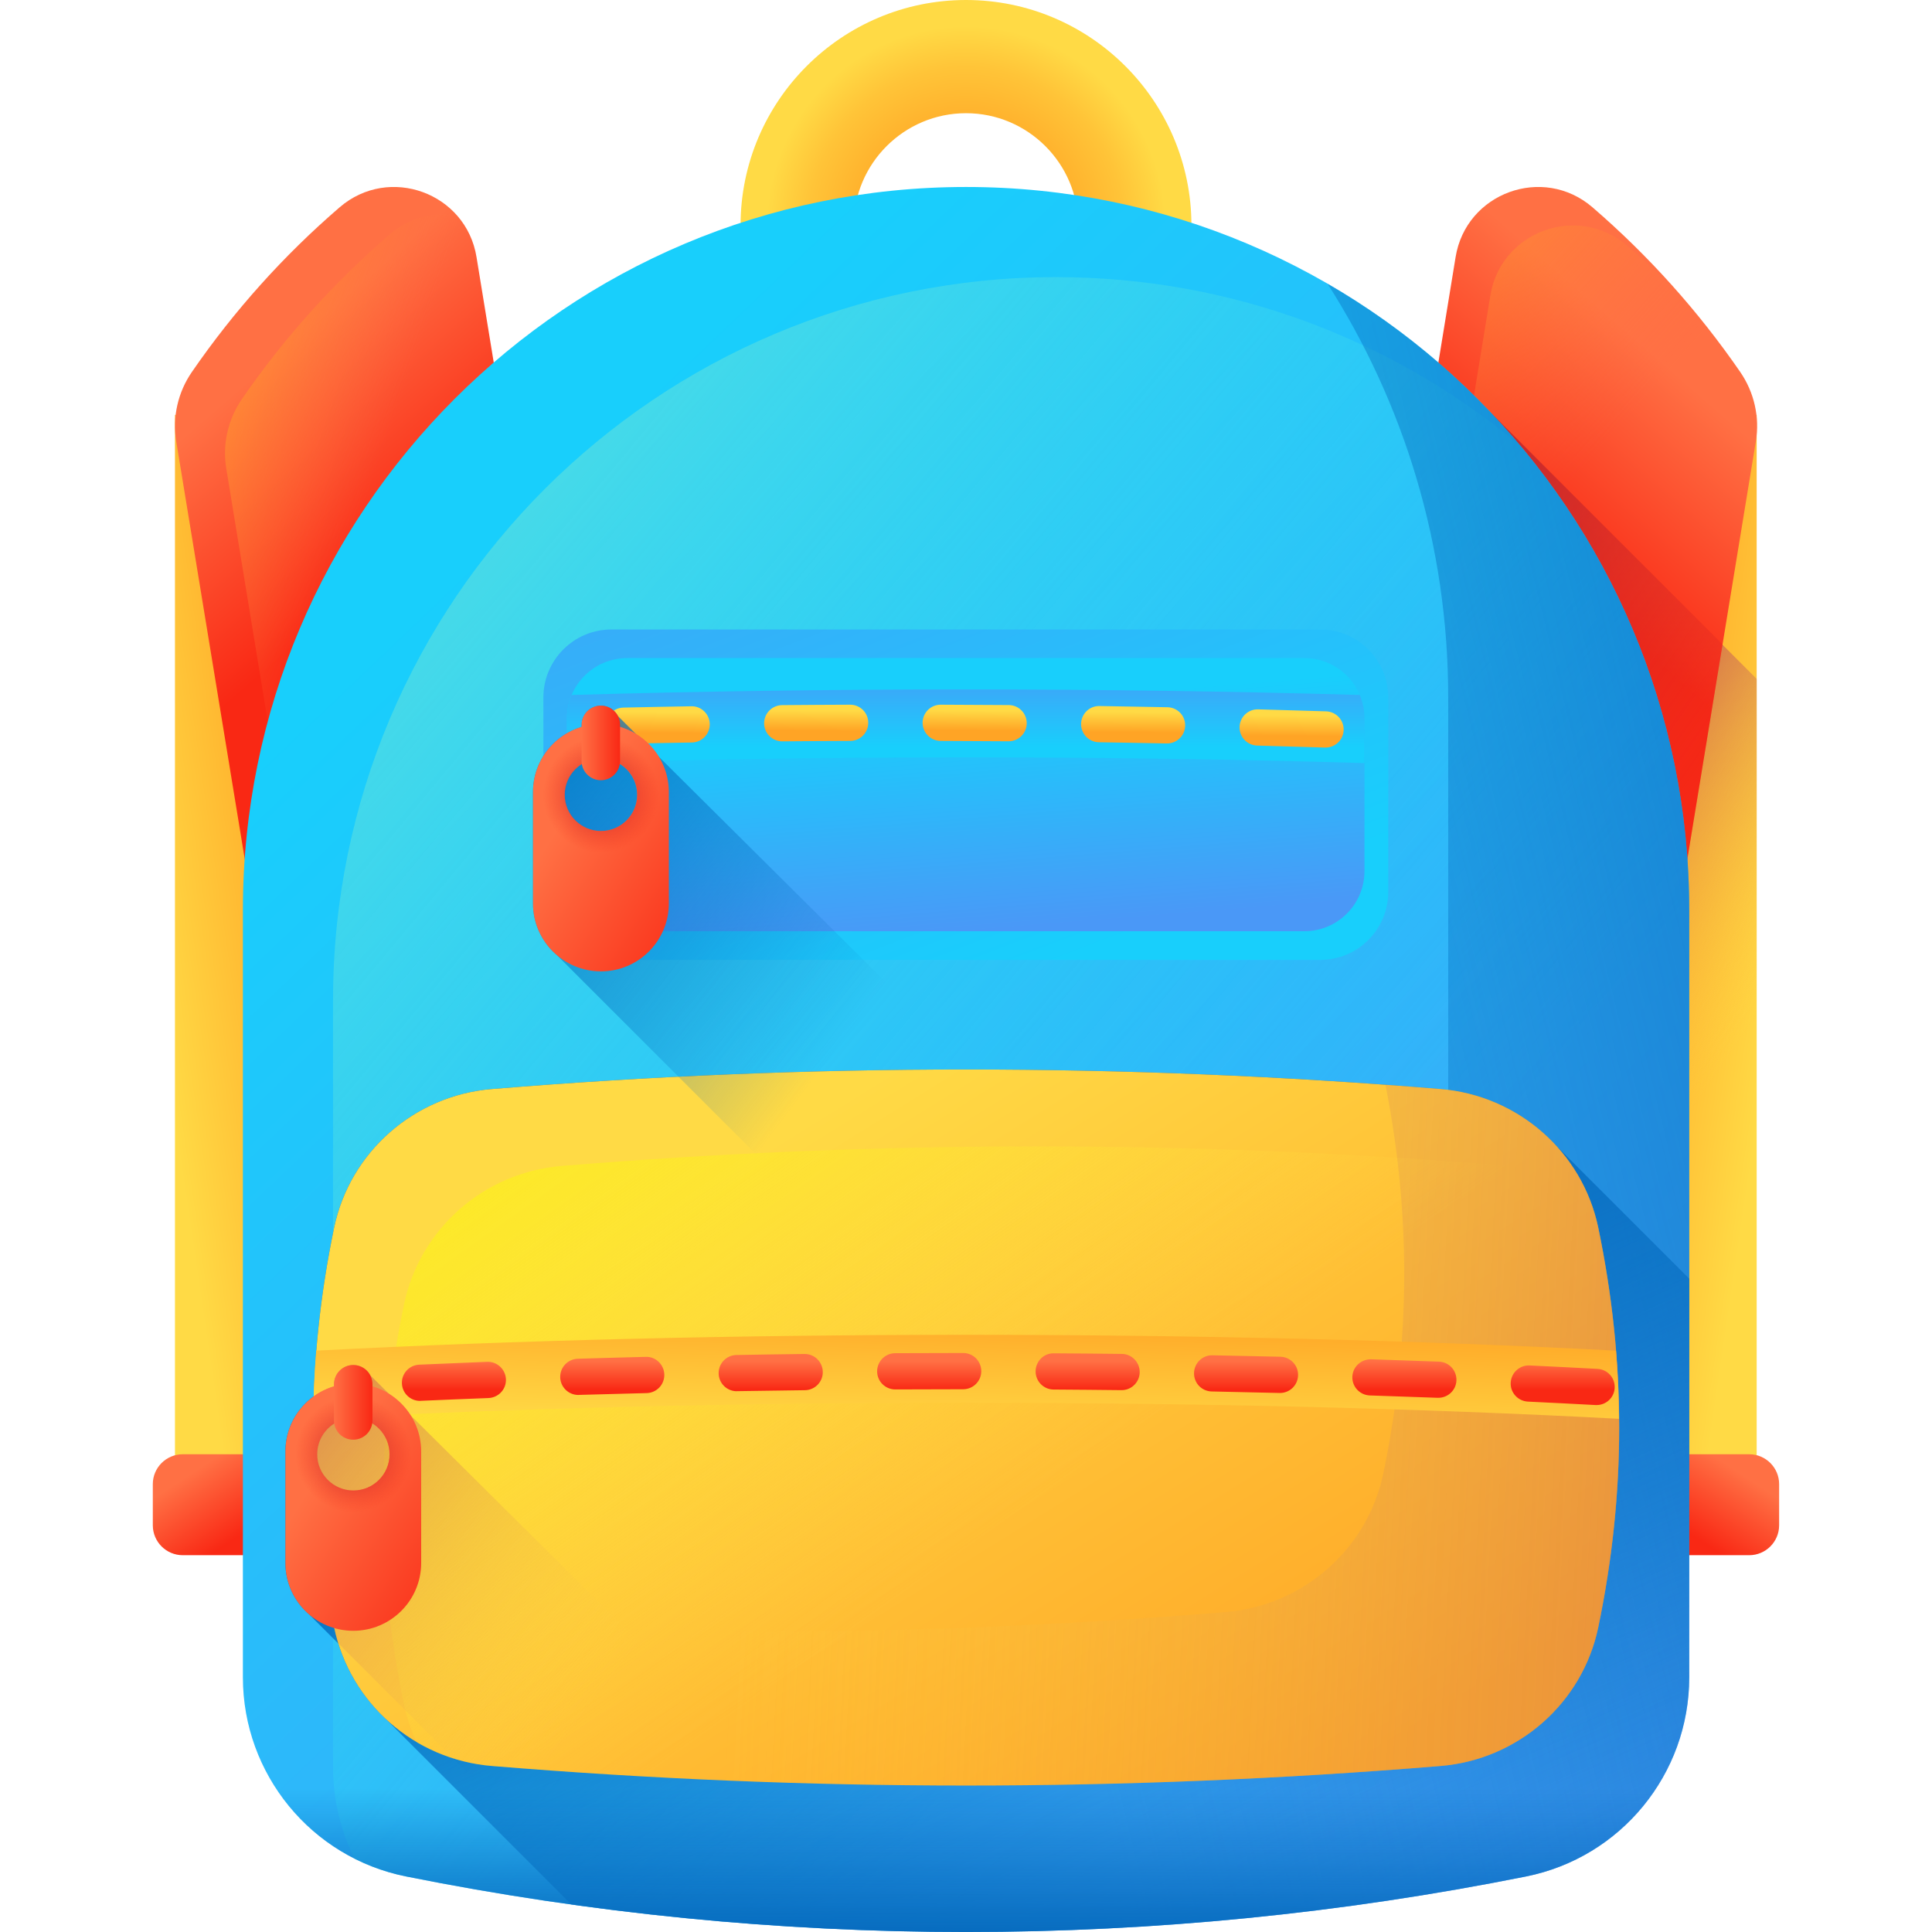 <svg width="32" height="32" viewBox="0 0 32 32" fill="none" xmlns="http://www.w3.org/2000/svg">
<g clip-path="url(#clip0_152_592)">
<path d="M2.898 6.872H4.557V24.964H2.898V6.872Z" fill="url(#paint0_linear_152_592)"/>
<path d="M4.561 25.759H3.027C2.753 25.759 2.531 25.537 2.531 25.263V24.582C2.531 24.309 2.753 24.087 3.027 24.087H4.561V25.759Z" fill="url(#paint1_linear_152_592)"/>
<path d="M9.58 14.589H4.113L2.918 7.305C2.854 6.906 2.947 6.497 3.177 6.163C3.873 5.151 4.697 4.233 5.626 3.433C6.445 2.728 7.721 3.193 7.893 4.26L9.58 14.589Z" fill="url(#paint2_linear_152_592)"/>
<path d="M9.579 14.589L7.892 4.26C7.847 3.984 7.729 3.749 7.564 3.563C7.188 3.505 6.784 3.599 6.454 3.883C5.526 4.683 4.701 5.601 4.005 6.613C3.776 6.947 3.682 7.356 3.747 7.755L4.867 14.589H9.579Z" fill="url(#paint3_linear_152_592)"/>
<path d="M27.438 6.872H29.096V24.964H27.438V6.872Z" fill="url(#paint4_linear_152_592)"/>
<path d="M27.438 9.586V24.964H29.096V11.245L27.438 9.586Z" fill="url(#paint5_linear_152_592)"/>
<path d="M27.438 25.759H28.972C29.246 25.759 29.468 25.537 29.468 25.263V24.582C29.468 24.309 29.246 24.087 28.972 24.087H27.438V25.759Z" fill="url(#paint6_linear_152_592)"/>
<path d="M22.422 14.589H27.889L29.083 7.305C29.148 6.906 29.054 6.497 28.825 6.163C28.128 5.151 27.304 4.233 26.376 3.433C25.557 2.728 24.281 3.193 24.109 4.26L22.422 14.589Z" fill="url(#paint7_linear_152_592)"/>
<path d="M27.887 14.59L29.082 7.306C29.147 6.906 29.053 6.497 28.824 6.163C28.543 5.756 28.241 5.365 27.921 4.989C27.612 4.668 27.289 4.362 26.951 4.071C26.132 3.365 24.857 3.83 24.684 4.898L23.102 14.59H27.887Z" fill="url(#paint8_linear_152_592)"/>
<path d="M24.703 14.59H27.887L28.53 10.672L24.703 6.846V14.59Z" fill="url(#paint9_linear_152_592)"/>
<path d="M19.734 7.469H12.266V3.734C12.266 1.675 13.941 0 16 0C18.059 0 19.734 1.675 19.734 3.734V7.469ZM14.14 5.594H17.86V3.734C17.86 2.709 17.025 1.875 16 1.875C14.974 1.875 14.14 2.709 14.14 3.734V5.594Z" fill="url(#paint10_radial_152_592)"/>
<path d="M25.276 31.08C19.154 32.306 12.848 32.306 6.726 31.08C5.154 30.765 4.023 29.385 4.023 27.782V15.074C4.023 8.459 9.386 3.097 16.001 3.097C22.616 3.097 27.979 8.459 27.979 15.074V27.782C27.979 29.385 26.848 30.765 25.276 31.08Z" fill="url(#paint11_linear_152_592)"/>
<path d="M17.493 4.59C10.878 4.59 5.516 9.952 5.516 16.567V29.275C5.516 29.815 5.644 30.33 5.875 30.787C6.139 30.919 6.423 31.019 6.725 31.08C12.847 32.306 19.152 32.306 25.275 31.08C26.846 30.765 27.977 29.385 27.977 27.782V15.074C27.977 12.147 26.927 9.465 25.183 7.385C23.102 5.641 20.421 4.59 17.493 4.59V4.59Z" fill="url(#paint12_linear_152_592)"/>
<path d="M21.988 4.699C23.253 6.679 23.987 9.032 23.987 11.555V25.084C23.987 26.791 22.783 28.26 21.11 28.595C15.564 29.706 9.877 29.872 4.289 29.092C4.712 30.092 5.607 30.856 6.726 31.081C12.849 32.307 19.154 32.307 25.276 31.081C26.848 30.766 27.979 29.386 27.979 27.783V15.075C27.979 10.641 25.569 6.77 21.988 4.699V4.699Z" fill="url(#paint13_linear_152_592)"/>
<path d="M25.279 31.08C26.85 30.765 27.981 29.385 27.981 27.782V21.181L25.76 18.961C25.276 18.44 24.605 18.099 23.862 18.038C18.622 17.606 13.385 17.606 8.145 18.038C6.865 18.144 5.796 19.077 5.534 20.334C5.072 22.556 5.072 24.731 5.534 26.953C5.659 27.554 5.969 28.081 6.398 28.479L9.463 31.544C14.717 32.279 20.064 32.124 25.279 31.08Z" fill="url(#paint14_linear_152_592)"/>
<path d="M4.023 27.012V27.783C4.023 29.386 5.154 30.765 6.726 31.08C12.848 32.307 19.154 32.307 25.276 31.08C26.848 30.765 27.978 29.386 27.978 27.783V27.012H4.023Z" fill="url(#paint15_linear_152_592)"/>
<path d="M6.133 22.783C6.08 22.68 5.975 22.609 5.851 22.609C5.675 22.609 5.532 22.752 5.532 22.928V22.962C5.067 23.1 4.727 23.53 4.727 24.04V25.886C4.727 26.231 4.883 26.54 5.128 26.747L9.997 31.616C11.309 31.784 12.626 31.897 13.945 31.954V31.009C13.945 30.699 13.819 30.417 13.615 30.214L6.133 22.783Z" fill="url(#paint16_linear_152_592)"/>
<path d="M23.862 29.25C18.622 29.682 13.385 29.682 8.145 29.25C6.865 29.144 5.796 28.211 5.534 26.953C5.072 24.731 5.072 22.556 5.534 20.334C5.796 19.077 6.865 18.143 8.145 18.038C13.385 17.606 18.622 17.606 23.862 18.038C25.142 18.144 26.21 19.077 26.472 20.334C26.934 22.556 26.934 24.731 26.472 26.953C26.21 28.211 25.142 29.144 23.862 29.25V29.25Z" fill="url(#paint17_linear_152_592)"/>
<path d="M26.473 20.335C26.212 19.078 25.143 18.144 23.863 18.039C23.558 18.013 23.253 17.99 22.948 17.968C23.373 20.126 23.362 22.243 22.912 24.404C22.65 25.662 21.582 26.595 20.301 26.701C15.367 27.108 10.434 27.131 5.5 26.772C5.512 26.832 5.523 26.893 5.536 26.954C5.797 28.211 6.866 29.145 8.146 29.25C13.386 29.682 18.623 29.682 23.863 29.25C25.143 29.145 26.212 28.211 26.473 26.954C26.936 24.732 26.936 22.556 26.473 20.335V20.335Z" fill="url(#paint18_linear_152_592)"/>
<path d="M23.856 29.249C25.136 29.144 26.205 28.21 26.467 26.953C26.929 24.731 26.929 22.556 26.467 20.334C26.421 20.114 26.349 19.903 26.257 19.705C25.887 19.488 25.465 19.349 25.018 19.312C19.778 18.88 14.541 18.88 9.301 19.312C8.021 19.418 6.952 20.351 6.691 21.609C6.228 23.83 6.228 26.006 6.691 28.227C6.737 28.448 6.808 28.659 6.9 28.857C7.27 29.074 7.692 29.212 8.139 29.249C13.379 29.682 18.616 29.682 23.856 29.249Z" fill="url(#paint19_linear_152_592)"/>
<path d="M5.238 22.371C5.207 22.748 5.191 23.124 5.188 23.5C8.459 23.326 12.193 23.234 16.001 23.234C19.81 23.234 23.544 23.326 26.815 23.5C26.812 23.124 26.796 22.748 26.765 22.371C23.5 22.2 19.787 22.109 16.001 22.109C12.216 22.109 8.503 22.2 5.238 22.371V22.371Z" fill="url(#paint20_linear_152_592)"/>
<path d="M26.445 23.272C26.44 23.272 26.434 23.272 26.429 23.272C26.061 23.252 25.687 23.233 25.308 23.215C25.142 23.207 25.014 23.067 25.022 22.902C25.03 22.736 25.171 22.608 25.336 22.616C25.716 22.634 26.092 22.653 26.461 22.673C26.627 22.682 26.753 22.823 26.744 22.988C26.736 23.148 26.604 23.272 26.445 23.272ZM6.956 23.203C6.796 23.203 6.664 23.077 6.657 22.916C6.649 22.751 6.777 22.611 6.943 22.603C7.313 22.587 7.689 22.571 8.069 22.556C8.233 22.549 8.373 22.679 8.38 22.845C8.386 23.01 8.257 23.149 8.091 23.156C7.713 23.17 7.339 23.186 6.97 23.202C6.965 23.203 6.96 23.203 6.956 23.203ZM23.823 23.152C23.82 23.152 23.816 23.152 23.812 23.152C23.442 23.138 23.068 23.125 22.69 23.113C22.524 23.108 22.394 22.969 22.399 22.804C22.405 22.638 22.543 22.512 22.709 22.514C23.088 22.526 23.463 22.539 23.835 22.553C24 22.559 24.129 22.698 24.123 22.864C24.117 23.025 23.984 23.152 23.823 23.152V23.152ZM9.579 23.105C9.417 23.105 9.284 22.976 9.279 22.814C9.274 22.648 9.404 22.51 9.57 22.505C9.942 22.494 10.318 22.483 10.696 22.474C10.861 22.468 10.999 22.601 11.003 22.767C11.007 22.932 10.876 23.07 10.711 23.074C10.333 23.083 9.959 23.093 9.588 23.104C9.585 23.105 9.582 23.105 9.579 23.105V23.105ZM21.201 23.072C21.198 23.072 21.196 23.072 21.194 23.072C20.822 23.063 20.448 23.055 20.071 23.047C19.905 23.044 19.774 22.908 19.777 22.742C19.78 22.576 19.917 22.444 20.082 22.448C20.46 22.455 20.835 22.463 21.208 22.472C21.373 22.476 21.505 22.613 21.5 22.779C21.497 22.942 21.363 23.072 21.201 23.072ZM12.203 23.043C12.04 23.043 11.906 22.912 11.903 22.748C11.9 22.582 12.032 22.446 12.198 22.443C12.572 22.436 12.947 22.431 13.325 22.426H13.328C13.492 22.426 13.626 22.558 13.628 22.723C13.63 22.888 13.498 23.024 13.332 23.026C12.955 23.031 12.581 23.036 12.208 23.042C12.207 23.043 12.205 23.043 12.203 23.043ZM18.578 23.025C18.576 23.025 18.575 23.025 18.574 23.025C18.201 23.021 17.827 23.017 17.451 23.015C17.285 23.014 17.152 22.878 17.153 22.713C17.154 22.547 17.288 22.412 17.455 22.415C17.832 22.417 18.207 22.421 18.581 22.425C18.747 22.427 18.879 22.563 18.877 22.729C18.875 22.893 18.741 23.025 18.578 23.025V23.025ZM14.828 23.013C14.663 23.013 14.529 22.88 14.528 22.715C14.527 22.549 14.661 22.414 14.827 22.413C15.201 22.411 15.577 22.41 15.953 22.41C16.119 22.41 16.253 22.544 16.253 22.71C16.253 22.876 16.119 23.01 15.953 23.01C15.578 23.01 15.203 23.011 14.83 23.013C14.829 23.013 14.829 23.013 14.828 23.013V23.013Z" fill="url(#paint21_linear_152_592)"/>
<path d="M6.137 22.783C6.084 22.68 5.978 22.609 5.855 22.609C5.679 22.609 5.536 22.752 5.536 22.928V22.962C5.412 22.999 5.298 23.056 5.196 23.13C5.154 24.401 5.266 25.669 5.533 26.953C5.552 27.043 5.575 27.131 5.602 27.217L7.51 29.125C7.713 29.189 7.925 29.232 8.144 29.25C9.738 29.381 11.332 29.472 12.926 29.524L6.137 22.783Z" fill="url(#paint22_linear_152_592)"/>
<path d="M6.646 23.246C6.443 23.042 6.162 22.916 5.851 22.916C5.23 22.916 4.727 23.42 4.727 24.041V25.887C4.727 26.508 5.23 27.011 5.851 27.011C6.472 27.011 6.976 26.508 6.976 25.887V24.041C6.976 23.73 6.85 23.449 6.646 23.246V23.246ZM5.851 24.687C5.52 24.687 5.251 24.419 5.251 24.087C5.251 23.756 5.52 23.487 5.851 23.487C6.183 23.487 6.451 23.756 6.451 24.087C6.451 24.419 6.183 24.687 5.851 24.687Z" fill="url(#paint23_linear_152_592)"/>
<path d="M5.854 23.037C5.274 23.037 4.805 23.507 4.805 24.087C4.805 24.667 5.274 25.137 5.854 25.137C6.434 25.137 6.904 24.667 6.904 24.087C6.904 23.507 6.434 23.037 5.854 23.037ZM5.854 24.687C5.523 24.687 5.255 24.418 5.255 24.087C5.255 23.755 5.523 23.487 5.854 23.487C6.186 23.487 6.454 23.755 6.454 24.087C6.454 24.418 6.186 24.687 5.854 24.687Z" fill="url(#paint24_radial_152_592)"/>
<path d="M5.85 23.846C5.674 23.846 5.531 23.703 5.531 23.527V22.928C5.531 22.752 5.674 22.609 5.85 22.609C6.026 22.609 6.169 22.752 6.169 22.928V23.527C6.169 23.703 6.026 23.846 5.85 23.846Z" fill="url(#paint25_linear_152_592)"/>
<path d="M21.866 15.899H10.128C9.505 15.899 9 15.394 9 14.771V11.554C9 10.931 9.505 10.426 10.128 10.426H21.866C22.489 10.426 22.994 10.931 22.994 11.554V14.771C22.994 15.394 22.489 15.899 21.866 15.899V15.899Z" fill="url(#paint26_linear_152_592)"/>
<path d="M21.604 15.424H10.387C9.837 15.424 9.391 14.978 9.391 14.427V11.897C9.391 11.346 9.837 10.9 10.387 10.9H21.604C22.154 10.9 22.6 11.346 22.6 11.897V14.427C22.6 14.978 22.154 15.424 21.604 15.424Z" fill="url(#paint27_linear_152_592)"/>
<path d="M15.995 12.544C18.25 12.544 20.478 12.576 22.6 12.639V11.897C22.6 11.76 22.572 11.63 22.522 11.511C20.422 11.451 18.222 11.419 15.995 11.419C13.769 11.419 11.568 11.45 9.468 11.511C9.418 11.63 9.391 11.76 9.391 11.897V12.639C11.513 12.576 13.74 12.544 15.995 12.544Z" fill="url(#paint28_linear_152_592)"/>
<path d="M14.084 11.672C14.083 11.672 14.082 11.672 14.08 11.672C13.703 11.673 13.327 11.676 12.954 11.679C12.788 11.681 12.655 11.816 12.656 11.982C12.658 12.146 12.79 12.278 12.954 12.279H12.959C13.332 12.276 13.706 12.273 14.083 12.272C14.248 12.271 14.382 12.136 14.381 11.971C14.381 11.806 14.248 11.673 14.084 11.672V11.672Z" fill="url(#paint29_linear_152_592)"/>
<path d="M11.451 11.698C11.072 11.704 10.697 11.712 10.325 11.72C10.159 11.724 10.028 11.861 10.031 12.026C10.035 12.189 10.167 12.318 10.329 12.32C10.332 12.32 10.335 12.32 10.338 12.32C10.709 12.311 11.083 12.304 11.461 12.298C11.626 12.295 11.758 12.159 11.756 11.993C11.753 11.828 11.616 11.694 11.451 11.698Z" fill="url(#paint30_linear_152_592)"/>
<path d="M16.709 11.678C16.332 11.675 15.957 11.673 15.582 11.672C15.416 11.671 15.282 11.805 15.281 11.971C15.281 12.136 15.414 12.27 15.579 12.272H15.58C15.954 12.273 16.328 12.275 16.704 12.278C16.869 12.279 17.005 12.146 17.006 11.98C17.007 11.815 16.874 11.679 16.709 11.678V11.678Z" fill="url(#paint31_linear_152_592)"/>
<path d="M19.336 11.714C18.963 11.707 18.587 11.7 18.211 11.694C18.044 11.69 17.909 11.824 17.906 11.99C17.904 12.155 18.036 12.292 18.202 12.294C18.577 12.3 18.952 12.306 19.325 12.314H19.328C19.492 12.315 19.627 12.184 19.63 12.02C19.634 11.854 19.502 11.717 19.336 11.714V11.714Z" fill="url(#paint32_linear_152_592)"/>
<path d="M21.965 11.782C21.592 11.77 21.217 11.759 20.839 11.749C20.674 11.744 20.536 11.875 20.531 12.041C20.527 12.207 20.657 12.344 20.823 12.349C21.2 12.359 21.574 12.37 21.945 12.382C21.948 12.382 21.95 12.382 21.953 12.382C22.115 12.383 22.25 12.255 22.255 12.092C22.26 11.926 22.13 11.788 21.965 11.782V11.782Z" fill="url(#paint33_linear_152_592)"/>
<path d="M10.235 11.861C10.182 11.758 10.076 11.688 9.953 11.688C9.777 11.688 9.634 11.83 9.634 12.006V12.04C9.168 12.178 8.828 12.608 8.828 13.118V14.964C8.828 15.31 8.984 15.618 9.229 15.825L14.099 20.694C15.411 20.862 16.727 20.975 18.046 21.032V20.087C18.046 19.777 17.92 19.495 17.716 19.292L10.235 11.861Z" fill="url(#paint34_linear_152_592)"/>
<path d="M10.748 12.323C10.544 12.119 10.263 11.993 9.953 11.993C9.332 11.993 8.828 12.497 8.828 13.118V14.964C8.828 15.585 9.332 16.089 9.953 16.089C10.574 16.089 11.078 15.585 11.078 14.964V13.118C11.078 12.807 10.951 12.526 10.748 12.323V12.323ZM9.953 13.764C9.621 13.764 9.353 13.496 9.353 13.164C9.353 12.833 9.621 12.565 9.953 12.565C10.284 12.565 10.553 12.833 10.553 13.164C10.553 13.496 10.284 13.764 9.953 13.764Z" fill="url(#paint35_linear_152_592)"/>
<path d="M9.956 12.114C9.376 12.114 8.906 12.584 8.906 13.164C8.906 13.744 9.376 14.214 9.956 14.214C10.536 14.214 11.006 13.744 11.006 13.164C11.006 12.584 10.536 12.114 9.956 12.114ZM9.956 13.764C9.625 13.764 9.356 13.495 9.356 13.164C9.356 12.833 9.625 12.564 9.956 12.564C10.287 12.564 10.556 12.833 10.556 13.164C10.556 13.495 10.287 13.764 9.956 13.764Z" fill="url(#paint36_radial_152_592)"/>
<path d="M9.952 12.923C9.776 12.923 9.633 12.78 9.633 12.604V12.005C9.633 11.829 9.776 11.687 9.952 11.687C10.128 11.687 10.27 11.829 10.27 12.005V12.604C10.27 12.78 10.128 12.923 9.952 12.923Z" fill="url(#paint37_linear_152_592)"/>
</g>
<defs>
<linearGradient id="paint0_linear_152_592" x1="2.516" y1="16.096" x2="5.327" y2="15.683" gradientUnits="userSpaceOnUse">
<stop stop-color="#FFDA45"/>
<stop offset="1" stop-color="#FFA425"/>
</linearGradient>
<linearGradient id="paint1_linear_152_592" x1="3.275" y1="24.334" x2="3.987" y2="25.422" gradientUnits="userSpaceOnUse">
<stop stop-color="#FF7044"/>
<stop offset="1" stop-color="#F92814"/>
</linearGradient>
<linearGradient id="paint2_linear_152_592" x1="3.719" y1="6.639" x2="6.231" y2="9.526" gradientUnits="userSpaceOnUse">
<stop stop-color="#FF7044"/>
<stop offset="1" stop-color="#F92814"/>
</linearGradient>
<linearGradient id="paint3_linear_152_592" x1="5.829" y1="8.942" x2="1.855" y2="7.554" gradientUnits="userSpaceOnUse">
<stop stop-color="#FF7044" stop-opacity="0"/>
<stop offset="0.25" stop-color="#FF813A" stop-opacity="0.25"/>
<stop offset="0.719" stop-color="#FF9A2B" stop-opacity="0.719"/>
<stop offset="1" stop-color="#FFA425"/>
</linearGradient>
<linearGradient id="paint4_linear_152_592" x1="29.479" y1="16.096" x2="26.667" y2="15.683" gradientUnits="userSpaceOnUse">
<stop stop-color="#FFDA45"/>
<stop offset="1" stop-color="#FFA425"/>
</linearGradient>
<linearGradient id="paint5_linear_152_592" x1="28.368" y1="17.915" x2="23.682" y2="14.691" gradientUnits="userSpaceOnUse">
<stop stop-color="#FFDA45" stop-opacity="0"/>
<stop offset="0.519" stop-color="#D9874F" stop-opacity="0.519"/>
<stop offset="1" stop-color="#B53759"/>
</linearGradient>
<linearGradient id="paint6_linear_152_592" x1="28.724" y1="24.334" x2="28.012" y2="25.422" gradientUnits="userSpaceOnUse">
<stop stop-color="#FF7044"/>
<stop offset="1" stop-color="#F92814"/>
</linearGradient>
<linearGradient id="paint7_linear_152_592" x1="28.283" y1="6.639" x2="25.771" y2="9.526" gradientUnits="userSpaceOnUse">
<stop stop-color="#FF7044"/>
<stop offset="1" stop-color="#F92814"/>
</linearGradient>
<linearGradient id="paint8_linear_152_592" x1="24.914" y1="9.229" x2="19.815" y2="4.693" gradientUnits="userSpaceOnUse">
<stop stop-color="#FF7044" stop-opacity="0"/>
<stop offset="0.25" stop-color="#FF813A" stop-opacity="0.25"/>
<stop offset="0.719" stop-color="#FF9A2B" stop-opacity="0.719"/>
<stop offset="1" stop-color="#FFA425"/>
</linearGradient>
<linearGradient id="paint9_linear_152_592" x1="29.449" y1="14.04" x2="22.701" y2="9.316" gradientUnits="userSpaceOnUse">
<stop stop-color="#F92814" stop-opacity="0"/>
<stop offset="0.066" stop-color="#F32817" stop-opacity="0.066"/>
<stop offset="0.433" stop-color="#D82723" stop-opacity="0.433"/>
<stop offset="0.757" stop-color="#C7272A" stop-opacity="0.757"/>
<stop offset="1" stop-color="#C1272D"/>
</linearGradient>
<radialGradient id="paint10_radial_152_592" cx="0" cy="0" r="1" gradientUnits="userSpaceOnUse" gradientTransform="translate(16 3.734) scale(3.299 3.299)">
<stop stop-color="#FFA425"/>
<stop offset="0.292" stop-color="#FFA727"/>
<stop offset="0.55" stop-color="#FFB22D"/>
<stop offset="0.792" stop-color="#FFC438"/>
<stop offset="1" stop-color="#FFDA45"/>
</radialGradient>
<linearGradient id="paint11_linear_152_592" x1="6.777" y1="10.028" x2="28.221" y2="32.523" gradientUnits="userSpaceOnUse">
<stop stop-color="#18CFFC"/>
<stop offset="1" stop-color="#4A98F7"/>
</linearGradient>
<linearGradient id="paint12_linear_152_592" x1="20.973" y1="23.615" x2="1.778" y2="7.645" gradientUnits="userSpaceOnUse">
<stop stop-color="#18CFFC" stop-opacity="0"/>
<stop offset="1" stop-color="#65E1DC"/>
</linearGradient>
<linearGradient id="paint13_linear_152_592" x1="15.869" y1="19.804" x2="39.149" y2="14.069" gradientUnits="userSpaceOnUse">
<stop stop-color="#0469BC" stop-opacity="0"/>
<stop offset="1" stop-color="#0469BC"/>
</linearGradient>
<linearGradient id="paint14_linear_152_592" x1="20.63" y1="32.852" x2="15.182" y2="20.605" gradientUnits="userSpaceOnUse">
<stop stop-color="#0469BC" stop-opacity="0"/>
<stop offset="1" stop-color="#0469BC"/>
</linearGradient>
<linearGradient id="paint15_linear_152_592" x1="16.001" y1="29.621" x2="16.001" y2="32.175" gradientUnits="userSpaceOnUse">
<stop stop-color="#0469BC" stop-opacity="0"/>
<stop offset="1" stop-color="#0469BC"/>
</linearGradient>
<linearGradient id="paint16_linear_152_592" x1="9.217" y1="28.298" x2="6.593" y2="24.974" gradientUnits="userSpaceOnUse">
<stop stop-color="#0469BC" stop-opacity="0"/>
<stop offset="1" stop-color="#0469BC"/>
</linearGradient>
<linearGradient id="paint17_linear_152_592" x1="12.982" y1="18.772" x2="20.33" y2="30.619" gradientUnits="userSpaceOnUse">
<stop stop-color="#FFDA45"/>
<stop offset="1" stop-color="#FFA425"/>
</linearGradient>
<linearGradient id="paint18_linear_152_592" x1="12.264" y1="23.464" x2="40.081" y2="24.889" gradientUnits="userSpaceOnUse">
<stop stop-color="#FFDA45" stop-opacity="0"/>
<stop offset="0.519" stop-color="#D9874F" stop-opacity="0.519"/>
<stop offset="1" stop-color="#B53759"/>
</linearGradient>
<linearGradient id="paint19_linear_152_592" x1="17.07" y1="24.974" x2="10.621" y2="15.876" gradientUnits="userSpaceOnUse">
<stop stop-color="#FFDA45" stop-opacity="0"/>
<stop offset="0.625" stop-color="#FDE82B" stop-opacity="0.625"/>
<stop offset="1" stop-color="#FCEE21"/>
</linearGradient>
<linearGradient id="paint20_linear_152_592" x1="15.989" y1="23.782" x2="16.065" y2="21.606" gradientUnits="userSpaceOnUse">
<stop stop-color="#FFDA45"/>
<stop offset="1" stop-color="#FFA425"/>
</linearGradient>
<linearGradient id="paint21_linear_152_592" x1="16.701" y1="22.547" x2="16.701" y2="23.022" gradientUnits="userSpaceOnUse">
<stop stop-color="#FF7044"/>
<stop offset="1" stop-color="#F92814"/>
</linearGradient>
<linearGradient id="paint22_linear_152_592" x1="9.829" y1="28.258" x2="1.906" y2="22.135" gradientUnits="userSpaceOnUse">
<stop stop-color="#FFDA45" stop-opacity="0"/>
<stop offset="0.519" stop-color="#D9874F" stop-opacity="0.519"/>
<stop offset="1" stop-color="#B53759"/>
</linearGradient>
<linearGradient id="paint23_linear_152_592" x1="5.195" y1="24.542" x2="7.994" y2="26.341" gradientUnits="userSpaceOnUse">
<stop stop-color="#FF7044"/>
<stop offset="1" stop-color="#F92814"/>
</linearGradient>
<radialGradient id="paint24_radial_152_592" cx="0" cy="0" r="1" gradientUnits="userSpaceOnUse" gradientTransform="translate(5.854 24.087) scale(0.962 0.962)">
<stop stop-color="#C1272D"/>
<stop offset="0.264" stop-color="#C5272B" stop-opacity="0.736"/>
<stop offset="0.535" stop-color="#D12726" stop-opacity="0.465"/>
<stop offset="0.807" stop-color="#E6281D" stop-opacity="0.193"/>
<stop offset="1" stop-color="#F92814" stop-opacity="0"/>
</radialGradient>
<linearGradient id="paint25_linear_152_592" x1="5.531" y1="23.227" x2="6.169" y2="23.227" gradientUnits="userSpaceOnUse">
<stop stop-color="#FF7044"/>
<stop offset="1" stop-color="#F92814"/>
</linearGradient>
<linearGradient id="paint26_linear_152_592" x1="17.125" y1="16.129" x2="12.476" y2="3.907" gradientUnits="userSpaceOnUse">
<stop stop-color="#18CFFC"/>
<stop offset="1" stop-color="#4A98F7"/>
</linearGradient>
<linearGradient id="paint27_linear_152_592" x1="15.876" y1="11.676" x2="16.176" y2="15.425" gradientUnits="userSpaceOnUse">
<stop stop-color="#18CFFC"/>
<stop offset="1" stop-color="#4A98F7"/>
</linearGradient>
<linearGradient id="paint28_linear_152_592" x1="15.995" y1="12.375" x2="15.995" y2="10.95" gradientUnits="userSpaceOnUse">
<stop stop-color="#18CFFC"/>
<stop offset="1" stop-color="#4A98F7"/>
</linearGradient>
<linearGradient id="paint29_linear_152_592" x1="13.523" y1="11.763" x2="13.52" y2="12.102" gradientUnits="userSpaceOnUse">
<stop stop-color="#FFDA45"/>
<stop offset="1" stop-color="#FFA425"/>
</linearGradient>
<linearGradient id="paint30_linear_152_592" x1="10.898" y1="11.792" x2="10.895" y2="12.139" gradientUnits="userSpaceOnUse">
<stop stop-color="#FFDA45"/>
<stop offset="1" stop-color="#FFA425"/>
</linearGradient>
<linearGradient id="paint31_linear_152_592" x1="16.148" y1="11.766" x2="16.145" y2="12.098" gradientUnits="userSpaceOnUse">
<stop stop-color="#FFDA45"/>
<stop offset="1" stop-color="#FFA425"/>
</linearGradient>
<linearGradient id="paint32_linear_152_592" x1="18.772" y1="11.792" x2="18.77" y2="12.129" gradientUnits="userSpaceOnUse">
<stop stop-color="#FFDA45"/>
<stop offset="1" stop-color="#FFA425"/>
</linearGradient>
<linearGradient id="paint33_linear_152_592" x1="21.397" y1="11.849" x2="21.394" y2="12.193" gradientUnits="userSpaceOnUse">
<stop stop-color="#FFDA45"/>
<stop offset="1" stop-color="#FFA425"/>
</linearGradient>
<linearGradient id="paint34_linear_152_592" x1="13.787" y1="17.471" x2="6.714" y2="12.172" gradientUnits="userSpaceOnUse">
<stop stop-color="#0469BC" stop-opacity="0"/>
<stop offset="1" stop-color="#0469BC"/>
</linearGradient>
<linearGradient id="paint35_linear_152_592" x1="9.296" y1="13.619" x2="12.096" y2="15.418" gradientUnits="userSpaceOnUse">
<stop stop-color="#FF7044"/>
<stop offset="1" stop-color="#F92814"/>
</linearGradient>
<radialGradient id="paint36_radial_152_592" cx="0" cy="0" r="1" gradientUnits="userSpaceOnUse" gradientTransform="translate(9.956 13.164) scale(0.962 0.962)">
<stop stop-color="#C1272D"/>
<stop offset="0.264" stop-color="#C5272B" stop-opacity="0.736"/>
<stop offset="0.535" stop-color="#D12726" stop-opacity="0.465"/>
<stop offset="0.807" stop-color="#E6281D" stop-opacity="0.193"/>
<stop offset="1" stop-color="#F92814" stop-opacity="0"/>
</radialGradient>
<linearGradient id="paint37_linear_152_592" x1="9.633" y1="12.305" x2="10.27" y2="12.305" gradientUnits="userSpaceOnUse">
<stop stop-color="#FF7044"/>
<stop offset="1" stop-color="#F92814"/>
</linearGradient>
<clipPath id="clip0_152_592">
<rect width="32" height="32" fill="white"/>
</clipPath>
</defs>
</svg>
